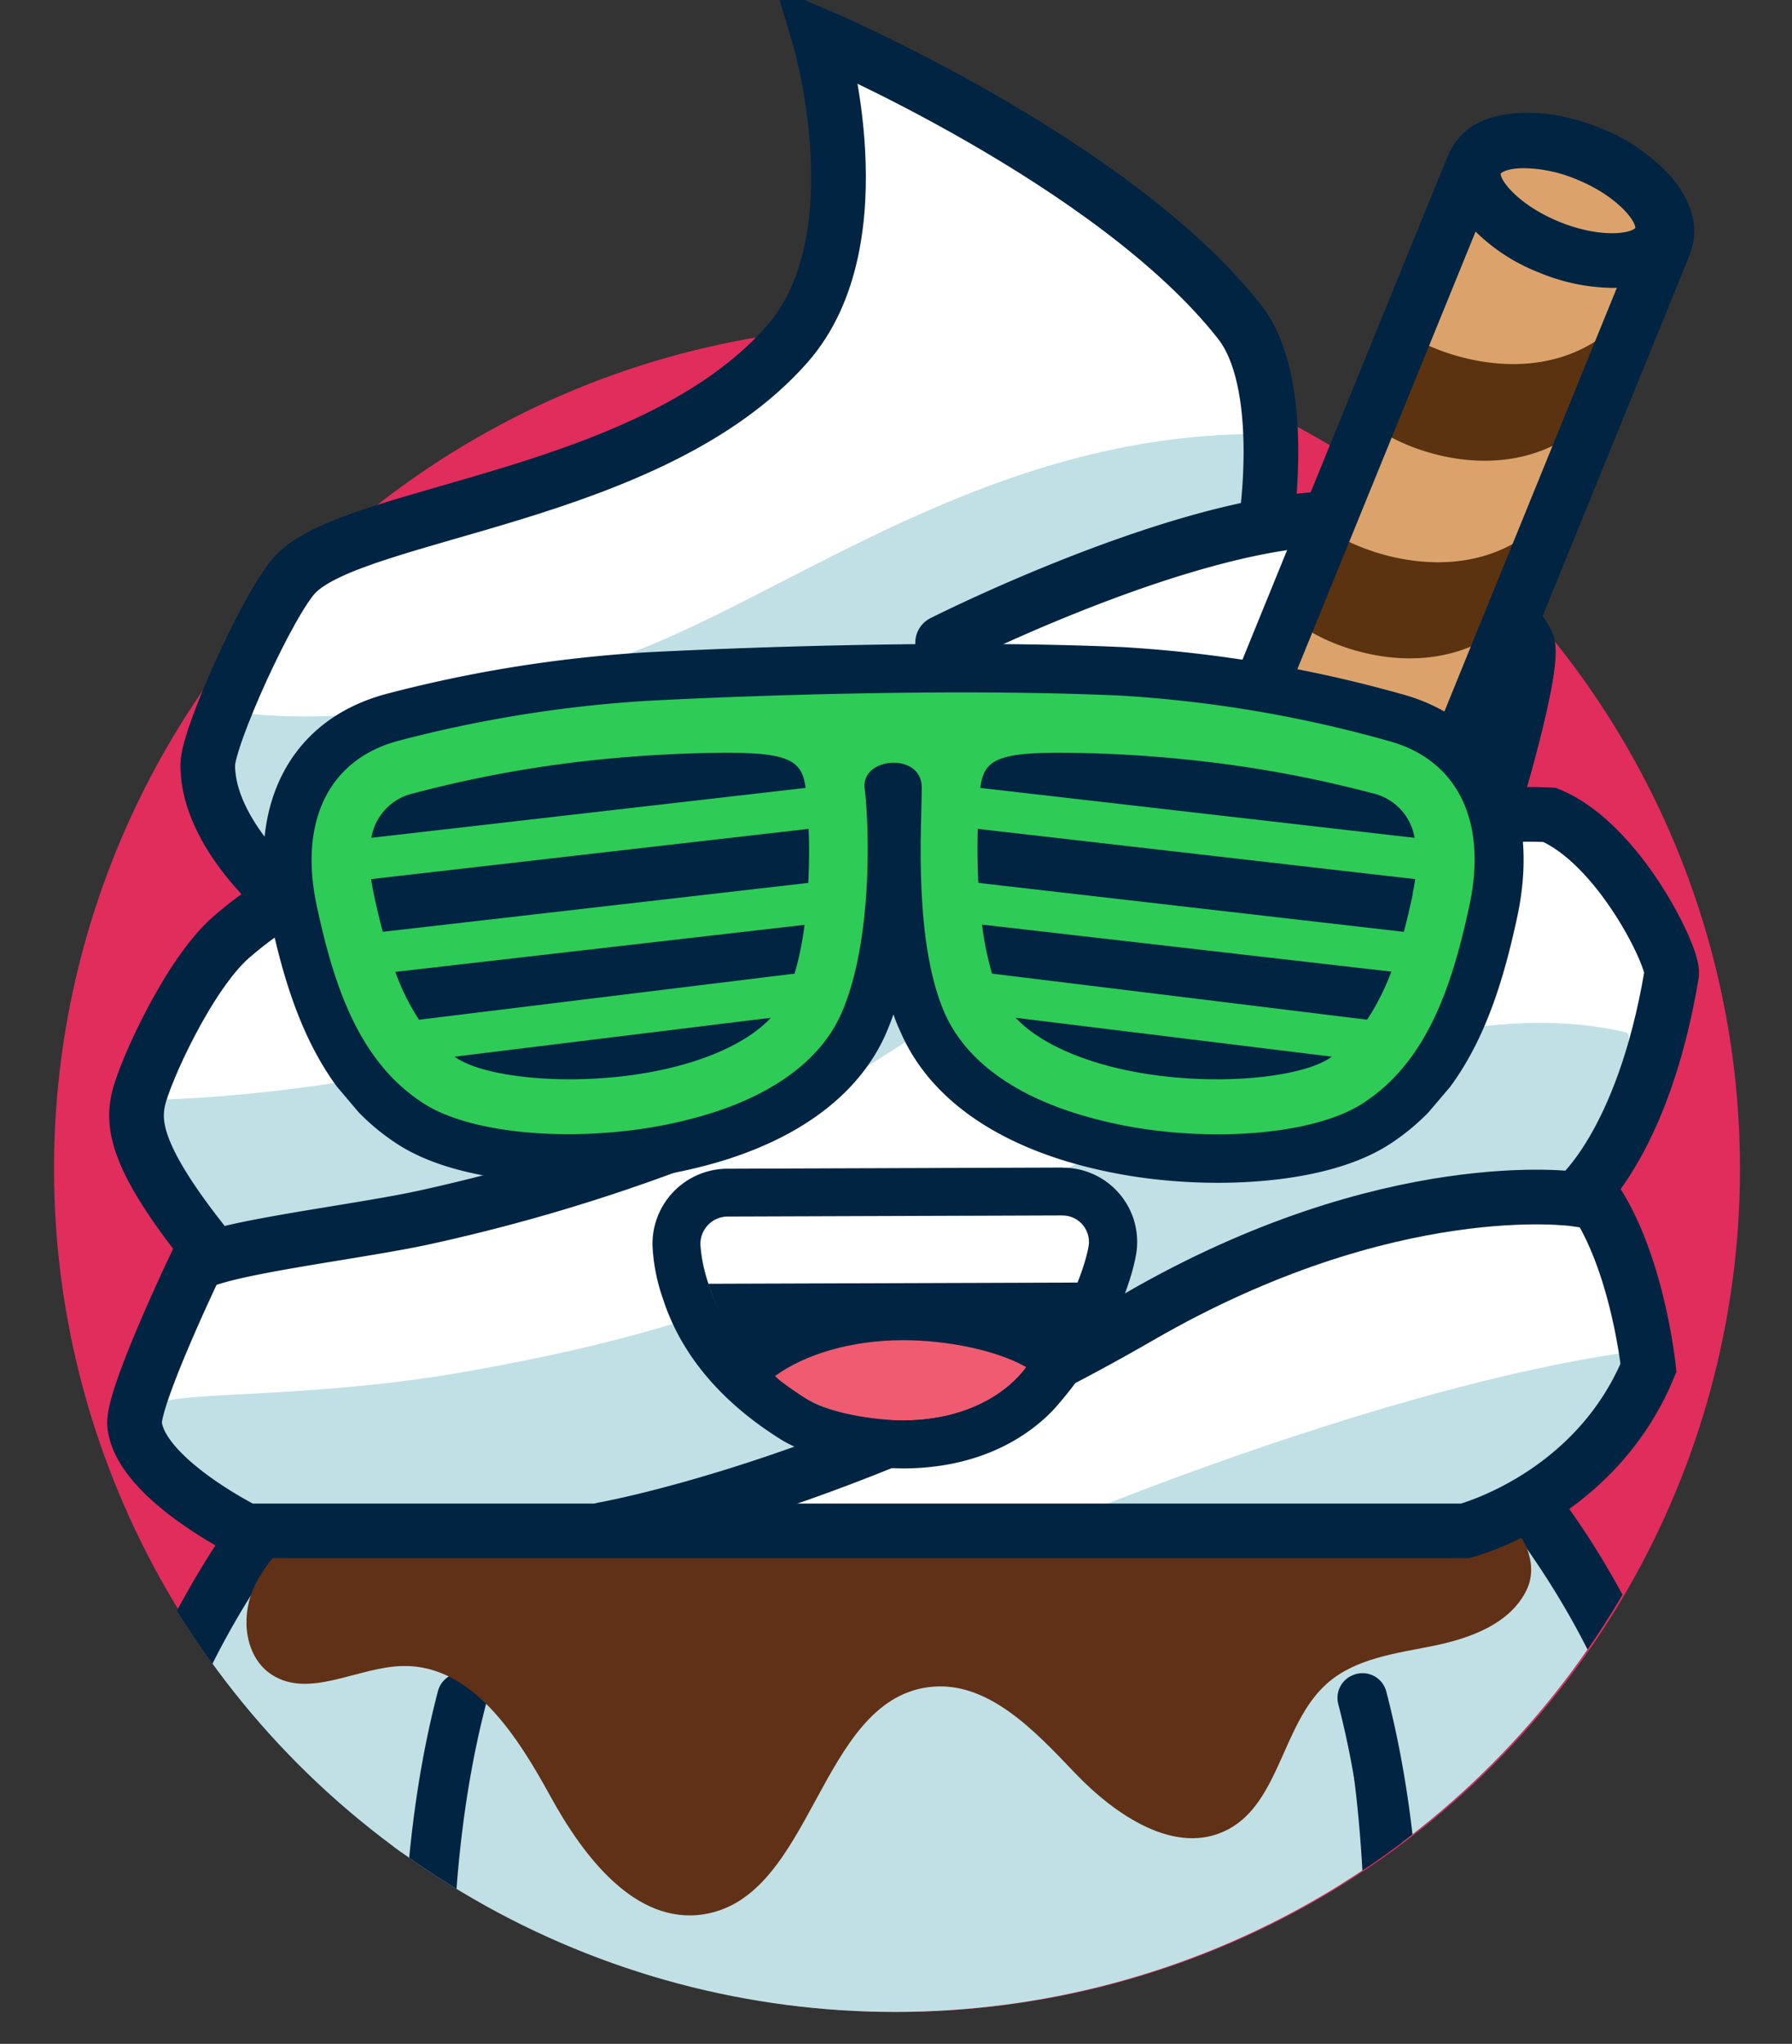 <svg xmlns="http://www.w3.org/2000/svg" viewBox="0 0 262.17 298.96"><rect x="0" y="0" width="262.17" height="298.96" fill="#333333" stroke="none"/><defs><clipPath id="clip-path"><path d="M-163.51-469A30.4 30.4 0 0 0-134-491.66a5.89 5.89 0 0 0-5.9-7.18l-47.49.16a5.89 5.89 0 0 0-5.85 7.21A30.38 30.38 0 0 0-163.51-469" class="cls-1"/></clipPath><clipPath id="clip-path-2"><path d="M-134.48-489.89a28.6 28.6 0 0 0 1.19-5.81 4.07 4.07 0 0 0-4.13-4.4l-52.41.18a4.05 4.05 0 0 0-4.08 4.42 27.2 27.2 0 0 0 1.22 5.8Z" class="cls-1"/></clipPath><clipPath id="clip-path-3"><path d="M-162.29-468.89c-14 .05-19.93-6.77-19.93-6.77 4.64-3.3 11.82-5.43 19.89-5.46 7 0 14.66 1.55 19.27 4.1 0 0-5.19 8.08-19.23 8.13" class="cls-1"/></clipPath><clipPath id="clip-path-4"><path d="M-137.4-500.1a4.07 4.07 0 0 1 4.11 4.4c-.14 1.34-2.17 10.1-10.32 19.4-1.67 2-7.22 7.37-18.68 7.41h-.05c-2.34 0-10.63-.56-15.31-3.44-6.76-4.17-12.55-9.82-15-17.36a23 23 0 0 1-1.25-5.8 4.23 4.23 0 0 1 4.1-4.43zm0-7.27h-.06l-52.39.19a11.54 11.54 0 0 0-11.52 11.62 27.2 27.2 0 0 0 1.63 8.15c2.76 8.38 8.85 15.51 18.11 21.23 7.31 4.51 18.81 4.56 19.29 4.56h.08c14.35 0 21.77-6.95 24.35-10 9-10.27 11.74-20.36 12-23.38a11.17 11.17 0 0 0-2.95-8.65 11.76 11.76 0 0 0-8.58-3.71" class="cls-1"/></clipPath><clipPath id="clip-path-5"><circle cx="130.94" cy="170.96" r="123.33" style="fill:none"/></clipPath><style>.cls-1,.cls-13{fill:none}.cls-1{clip-rule:evenodd}.cls-9{fill:#012442}.cls-10{fill:#c1e0e5}.cls-12{fill:#fff}.cls-13{stroke:#012442;stroke-linecap:round;stroke-miterlimit:10;stroke-width:8px}.cls-15{fill:#5b3310}</style></defs><g id="Camada_4" data-name="Camada 4"><circle cx="131.23" cy="170.96" r="123.33" style="fill:#e02d5c"/><g style="clip-path:url(#clip-path-5)"><path d="M223.24 296.5c-12.47 0-23.73-7.85-26.62-19.44-9.27-37.2-33-47.33-34-47.74.39.16.6.22.6.22L183 183c5.19 1.85 51.16 19.87 66.89 83 3.35 13.45-5.85 26.84-20.57 29.91a29.5 29.5 0 0 1-6.08.59" class="cls-9"/><path d="M224.44 288.42c-8.31 0-15.82-5.23-17.74-12.95-10.65-42.72-44.16-57.53-44.5-57.67-9.17-3.76-13.28-13.62-9.16-22s14.89-12.15 24.07-8.39c2 .84 50.29 21.24 65.1 80.66 2.24 9-3.9 17.9-13.71 19.95a20 20 0 0 1-4.06.4" class="cls-10"/><path d="M40.65 297.33a29.5 29.5 0 0 1-6.1-.63c-14.71-3.06-23.92-16.46-20.55-29.91 15.73-63.1 65.65-84.74 70.84-86.59l19.82 46.57a44 44 0 0 0-3.35 3.39c-1 .41-24.76 10.53-34 47.74-2.94 11.58-14.2 19.43-26.66 19.43" class="cls-9"/><path d="M39.44 289.26a20 20 0 0 1-4.06-.42c-9.81-2-16-11-13.71-19.94 14.81-59.42 64.88-80.66 66.92-81.5l20.31 26.92.3.28c-1.38.6-41.39 19.06-52 61.7-1.94 7.7-9.45 12.96-17.76 12.96" class="cls-10"/><path id="peito" d="M199.23 296.51s7.64-85.63-43.81-112.23L99 186.53c-45.06 15.92-42.6 110-42.6 110Z" class="cls-10"/><path d="M69.4 245.19a3.6 3.6 0 0 0-5.33 2.18c-2.8 10.7-5.11 25.23-5.11 44a3.5 3.5 0 0 0 3.64 3.34 3.5 3.5 0 0 0 3.64-3.33c0-18 2.23-32 4.88-42.18a3.6 3.6 0 0 0-1.66-4ZM197.59 245.18a3.59 3.59 0 0 0-1.8 4.08c2.63 10.18 4.84 24.09 4.85 42.16a3.5 3.5 0 0 0 3.64 3.33 3.51 3.51 0 0 0 3.64-3.34c0-18.8-2.32-33.31-5.11-44a3.59 3.59 0 0 0-5.14-2.26Z" class="cls-9"/><path d="M45.61 222.29c-3.4 3-6.92 6.16-8.65 10.36s-1.05 9.76 2.74 12.27c5.51 3.65 12.65-1.12 19.26-1.23 10.12-.17 16.7 10.18 21.56 19.05S93 281.6 103 280c16-2.57 16.75-31.1 32.84-33.22 8.52-1.11 15.45 6.28 21.37 12.5s14.84 12.32 22.44 8.32 7.95-15.54 14.48-21.34c4.14-3.68 10-4.4 15.47-5.5s11.36-3.23 13.76-8.23-2.23-11.82-7.78-11.82Z" style="fill:#603116"/></g></g><g id="Camada_3" data-name="Camada 3"><path d="M225.91 116.68s-2.54-.16-6.92 0c1.81-8.62 4.67-23.37 3.57-25.25C215.63 79.54 199 73.66 199 73.66c-5.34-.7-11.92.08-18.78 1.65l4.3-1.65s3.05-20.2-3.92-29.08C162.13 21.08 119 2.71 119 2.71s8.94 29.74-4.7 45.2c-19.75 22.39-62.8 24.3-71.8 33.5-4 4-12.91 23.89-12.91 28 0 10.23 11.35 19.52 11.35 19.52l.66-.25a37.8 37.8 0 0 0-8.49 5.83c-6.26 5.37-12.86 20-13.7 23.91-.73 3.51-.27 12.86 8.23 24.51-1.51 3.19-9.18 19.63-8.79 23 .91 7.85 16.35 15.49 16.35 15.49h178.3s19-4.85 26.87-23.86c0 0-1.69-16.58-8.74-25.87l-.63-.1c2.83-3.07 9.47-12.07 12.76-31.61.41-2.33-7.67-19.11-17.85-23.3" class="cls-12"/><path d="M20.22 160.92s40 .12 75.3-15.5c26.07-11.55 68-40.45 122.83-37.94l.64 9.2s-41.34 4.19-75.77 28.46S77.88 183 30.66 182.92c0 0-8.23-12.92-10.44-22M34.43 104.13s22.7 4.18 57.14-8.37c23.91-8.72 53.21-32.27 92.34-32.27l.57 10.17s-49.87 19.59-82 34.65-64.95 23.44-64.95 23.44-10.92-4.19-3.1-27.62" class="cls-10"/><path d="M41.74 131.43s-11.35-9.29-11.35-19.52c0-4.09 9-24 12.91-28 9-9.19 52.05-11.11 71.8-33.5 13.64-15.41 4.7-45.18 4.7-45.18s43.11 18.36 61.55 41.86c7 8.88 3.91 29.08 3.91 29.08" class="cls-13"/><path d="M104.83 108.24c4.82-2.66 7.73-4.49 7.73-4.49M30.09 182.25C20 169.6 19.43 164.64 20.22 160.92c.83-3.94 7.43-18.54 13.69-23.91 9-7.69 12.53-7.4 24.66-10 11.82-2.55 24.14-7.64 34-12.41" class="cls-13"/><path d="M156.52 222.14s46.18-19.29 81.39-24.31l2.48-.27s-2.78 18.82-26.09 26.37c-2.21.72-57.78-1.79-57.78-1.79M124.84 184.51c33-12.33 78.93-41.57 113.07-33.51 2.23.52-5.73 19.18-6.23 21.55-6-2.38-12.76-1-19 .84-34.58 10.18-65.11 32.83-99.8 42.62-19.08 5.39-38.94 6.74-58.64 8.06-7.6.51-15.5 1-22.53-2.16s-18-12.25-8.36-16.68c3.82-1.75 22.79-.67 45.16-4.66 22.71-4.04 34.74-8 56.33-16.06" class="cls-10"/><path d="M218.43 117.9s6.48-21.28 4.92-24c-6.93-11.89-23.61-17.77-23.61-17.77C178.61 73.38 137.91 94 137.91 94M111.22 162.16a264 264 0 0 1-49.52 16c-9.72 2.08-28.74 4.29-33 6.72 0 0-9.48 19.8-9 23.55.87 7.86 16.3 15.5 16.3 15.5h178.3s19-4.85 26.87-23.86c0 0-1.69-16.58-8.74-25.87" class="cls-13"/><path d="M88.22 223.73s35.1-6.09 78.48-31.15c36.65-21.17 63.78-17.19 63.78-17.19s9.84-7.67 14.08-32.9c.4-2.33-7.69-19.11-17.86-23.3 0 0-43.83-2.79-82.18 26" class="cls-13"/><path d="m212.8 111.12 30.61-75.18s.08-.27.13-.41c1.67-4.1-3.23-10-10.95-13.11s-15.32-2.36-17 1.74a4 4 0 0 1-.19.38l-38.3 94.06a112 112 0 0 1 14.71-3.91 135 135 0 0 1 20.99-3.57" style="fill:#dba36b"/><path d="m236 49.56-.61-1.05c-11 8.88-25.87 3.15-30 0L199.88 62a7 7 0 0 1 1.42.6c5.3 3.79 18.66 8.23 29.12.67ZM225 78.5l-.61-1c-11 8.88-25.88 3.15-30 0l-5.45 13.4a7 7 0 0 1 1.42.61c5.3 3.78 18.65 8.23 29.11.66ZM212 111.19l.79-2-.61-1a21.1 21.1 0 0 1-7.85 4c2.57-.44 5.13-.77 7.67-1M200.31 112.84c-7.93.65-15.38-2.58-18.11-4.69l-4.12 10.12a113 113 0 0 1 13.85-3.61c2.78-.66 5.57-1.3 8.38-1.82" class="cls-15"/><path d="M219 26.21c.09-.18.2-.39.26-.54.39-1 5-2.28 11.78.46a19.5 19.5 0 0 1 7.43 5.05c1.26 1.51 1.44 2.57 1.32 2.84s-.13.39-.19.58l-31.35 77c3-.37 6-.63 9-.77l29.88-73.37.17-.53c1.3-3.34.34-7.3-2.64-10.86a27.2 27.2 0 0 0-10.55-7.34c-10.08-4.1-19.62-2.41-22.21 3.93v-.07L172 120.46q5-2 10-3.43ZM247.25 37" class="cls-9"/><path d="M235.8 42.11a28.9 28.9 0 0 1-10.65-2.25 27.5 27.5 0 0 1-10.26-7c-3.08-3.53-4-7.28-2.7-10.57s4.65-5.31 9.31-5.68a27.54 27.54 0 0 1 12.21 2.19c9.84 4 15.41 11.54 13 17.53-1.32 3.25-4.71 5.32-9.31 5.68-.54.08-1.07.1-1.6.1M223 24.6c-1.88 0-3.13.38-3.44.79-.1 1 2.66 4.65 8.59 7.06s10.35 1.72 11.09.9c.05-1.1-2.72-4.72-8.56-7.1A20.7 20.7 0 0 0 223 24.6M205 101.51a192 192 0 0 0-40.64-6.85c-30.2-1.37-68.4.68-70 .77a196 196 0 0 0-37.88 6.08c-14 3.76-20.5 16.22-17 32.53 1.75 8.1 4.28 17.4 9.81 24.9l3.14 3.71.07.08a33.2 33.2 0 0 0 5.66 4.63c8.69 5.61 23.26 6.35 34 5.17a75.4 75.4 0 0 0 12.6-2.46c12.56-3.64 21.22-10.29 25-19.22.33-.79.65-1.62.95-2.48.3.87.62 1.69 1 2.48 3.82 8.93 12.48 15.58 25 19.22a74.4 74.4 0 0 0 12.6 2.46 82 82 0 0 0 8.92.48c6.1 0 17.47-.73 25.08-5.65a33 33 0 0 0 5.68-4.66l3.14-3.69.06-.08c5.52-7.5 8.05-16.79 9.8-24.89 3.46-16.31-3.05-28.77-16.99-32.53" class="cls-9"/><path d="M203.11 108.37a185.2 185.2 0 0 0-39.11-6.62c-30.86-1.39-69.27.76-69.27.76a188 188 0 0 0-36.49 5.86c-10.12 2.72-14.56 11.75-11.89 24.17 1.83 8.49 4.3 17 9.45 23.31a26 26 0 0 0 6.13 5.52c6 3.9 17.79 5.35 29.37 4.08a67.3 67.3 0 0 0 11.39-2.22c10.45-3 17.53-8.28 20.49-15.19 4.51-10.56 4-27 3.32-32.76-.56-4.54 8.35-5.31 8.35-.11 0 5.75-1.22 22.31 3.29 32.87 3 6.91 10 12.16 20.49 15.19a67 67 0 0 0 11.37 2.24c11.58 1.27 23.34-.18 29.37-4.08a26 26 0 0 0 6.13-5.52c5.15-6.33 7.61-14.82 9.45-23.31 2.72-12.44-1.72-21.47-11.84-24.19m-2.24 7.68a8 8 0 0 1 6.08 6.5l-63.53-7.3c.53-4.17 2.45-5.29 13.39-5.13 6.47.09 12.51.51 18 1.11a175.5 175.5 0 0 1 26.06 4.82m-140.4 0a175.5 175.5 0 0 1 26-4.82c5.52-.6 11.56-1 18-1.11 10.94-.16 12.85 1 13.39 5.13l-63.53 7.3a8 8 0 0 1 6.14-6.5m39.82 39.57c-12.5 3.62-28.25 2.53-33.45-.83l-.32-.23 46.27-5.69c-3.27 3.46-8.34 5.54-12.5 6.75m16-13.21-54.99 6.75a34.2 34.2 0 0 1-3.47-7l59.88-6.88a47 47 0 0 1-1.46 7.13Zm2-13.27L56 136.3c-.48-1.79-.9-3.62-1.3-5.45-.16-.73-.29-1.49-.4-2.26l64-7.35c.11 2.44.09 5.14-.05 7.9Zm76.24 25.65c-5.2 3.36-20.94 4.45-33.44.83-4.16-1.21-9.23-3.29-12.5-6.75l46.27 5.69c-.15.07-.25.16-.37.23Zm5.55-5.63-54.95-6.75a46 46 0 0 1-1.46-7.17l59.88 6.88a34.2 34.2 0 0 1-3.55 7.04Zm6.6-18.31c-.4 1.83-.82 3.66-1.3 5.45l-62.25-7.16a96 96 0 0 1-.08-7.9l64 7.35c-.12.77-.26 1.53-.41 2.26Z" style="fill:#2ecc56"/><g id="boca"><path d="M131 207.69a28.64 28.64 0 0 0 27.71-21.8 5.63 5.63 0 0 0-5.53-6.9l-44.56.16a5.63 5.63 0 0 0-5.48 6.94 28.63 28.63 0 0 0 27.86 21.6" class="cls-9"/><path d="M158.18 187.6a27.6 27.6 0 0 0 1.12-5.6 3.87 3.87 0 0 0-3.88-4.22l-49.15.17a3.87 3.87 0 0 0-3.84 4.25 27.3 27.3 0 0 0 1.15 5.58Z" class="cls-12"/><path d="M132.1 207.78c-13.17.05-18.71-6.51-18.71-6.51 4.36-3.17 11.1-5.22 18.67-5.24 6.58 0 13.74 1.48 18.07 3.94 0 .03-4.86 7.76-18.03 7.81" style="fill:#ef5b70"/></g><path d="M155.44 177.79a3.87 3.87 0 0 1 3.86 4.21c-.13 1.29-2 9.7-9.69 18.65-1.56 1.91-6.77 7.08-17.51 7.12-2.2 0-10-.53-14.37-3.31-6.33-4-11.77-9.43-14.08-16.68a22.3 22.3 0 0 1-1.17-5.58 4 4 0 0 1 3.84-4.25l49.15-.17m0-7h-.05l-49.15.17a11 11 0 0 0-10.81 11.18A27 27 0 0 0 97 190c2.59 8 8.31 14.9 17 20.4 6.87 4.34 17.66 4.39 18.11 4.39h.07c13.47-.05 20.44-6.69 22.85-9.62 8.43-9.88 11-19.57 11.29-22.48a10.86 10.86 0 0 0-10.82-11.89Z" class="cls-9"/></g></svg>